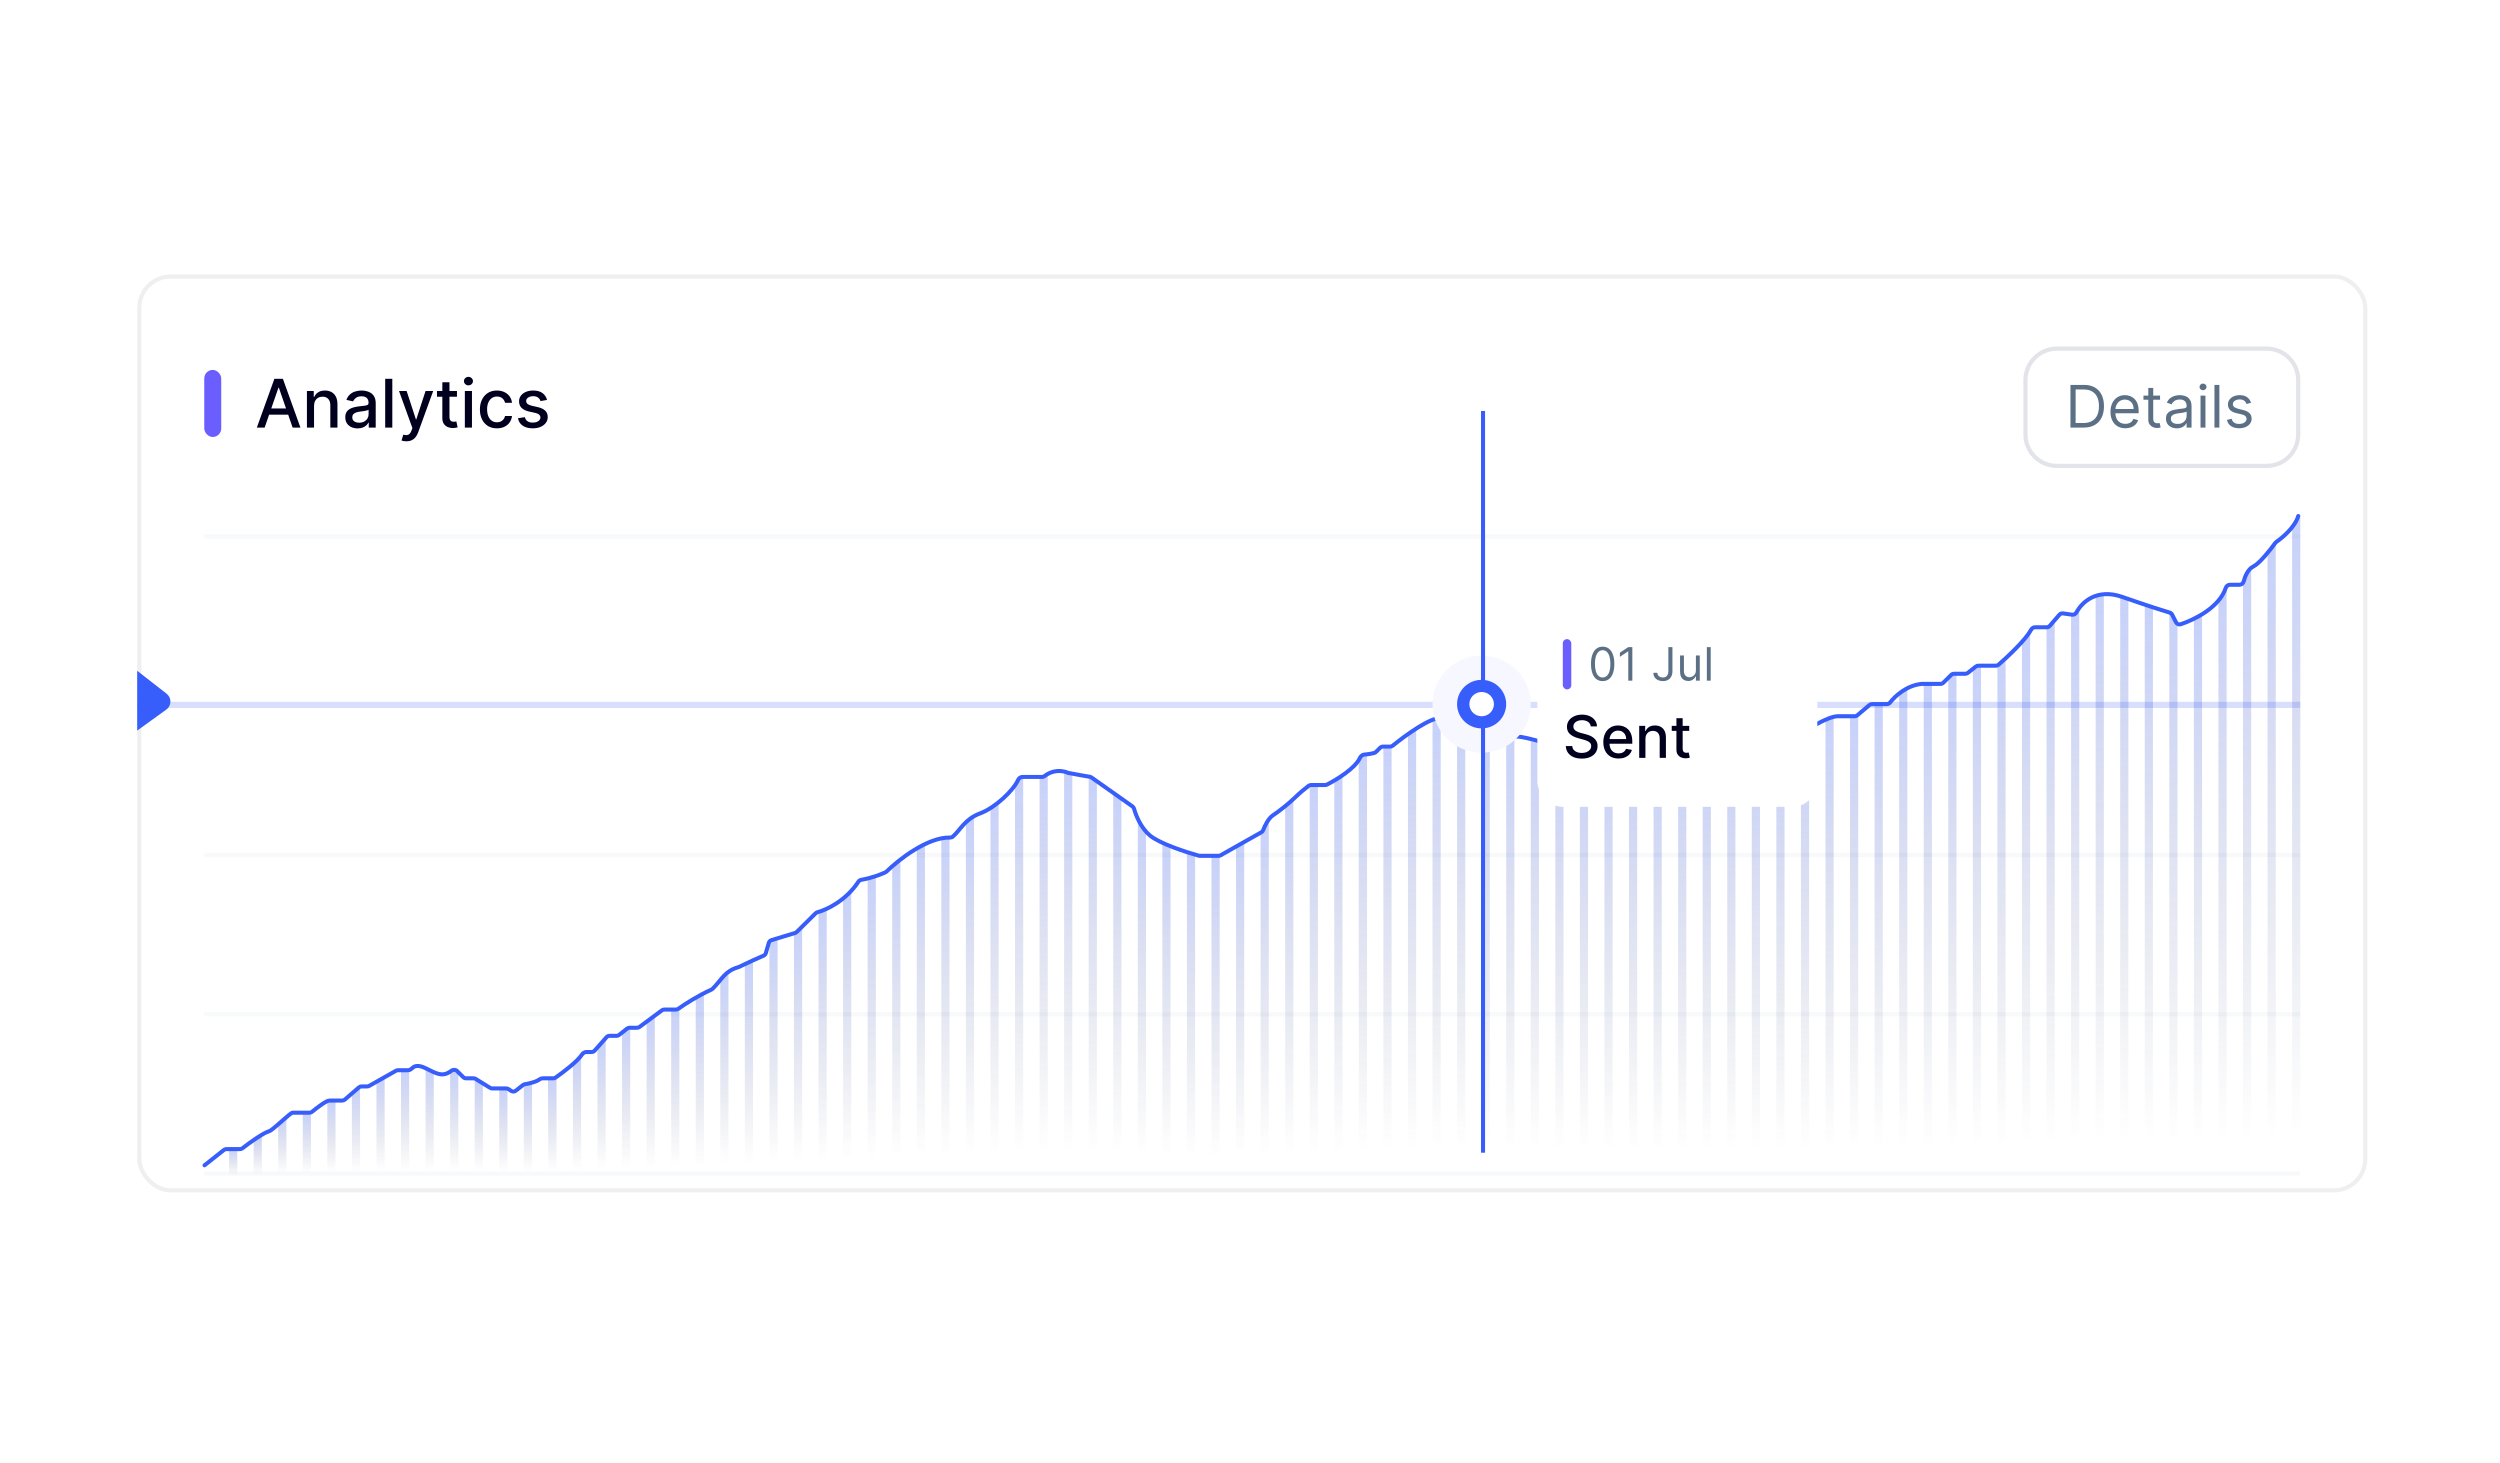 <svg width="492" height="288" viewBox="0 0 492 288" fill="none" xmlns="http://www.w3.org/2000/svg">
<rect width="492" height="288" fill="white"/>
<rect x="27.413" y="54.413" width="438.075" height="179.85" rx="6.188" fill="white"/>
<rect x="27.413" y="54.413" width="438.075" height="179.85" rx="6.188" stroke="#EFEFEF" stroke-width="0.825"/>
<line x1="40.199" y1="105.562" x2="452.699" y2="105.562" stroke="#F7F9FB" stroke-width="0.825"/>
<line x1="40.199" y1="168.263" x2="452.699" y2="168.263" stroke="#F7F9FB" stroke-width="0.825"/>
<line x1="40.2" y1="199.613" x2="452.699" y2="199.613" stroke="#F7F9FB" stroke-width="0.825"/>
<line x1="40.2" y1="230.963" x2="452.699" y2="230.962" stroke="#F7F9FB" stroke-width="0.825"/>
<g clip-path="url(#clip0_76_20808)">
<rect opacity="0.2" x="27" y="138.113" width="519.864" height="1.212" fill="#375DFB"/>
<path d="M27 143.782V132.012L32.782 136.514C33.814 137.318 33.785 138.888 32.724 139.653L27 143.782Z" fill="#375DFB"/>
</g>
<rect x="45.084" y="226.146" width="1.611" height="5.573" fill="url(#paint0_linear_76_20808)"/>
<path d="M49.918 224.314L51.529 223.426V231.72H49.918V224.314Z" fill="url(#paint1_linear_76_20808)"/>
<path d="M54.75 221.37L56.361 219.777V231.719H54.75V221.37Z" fill="url(#paint2_linear_76_20808)"/>
<rect x="59.584" y="218.98" width="1.611" height="12.738" fill="url(#paint3_linear_76_20808)"/>
<rect x="64.418" y="216.592" width="1.611" height="15.127" fill="url(#paint4_linear_76_20808)"/>
<path d="M69.25 214.999L70.861 213.805V231.718H69.25V214.999Z" fill="url(#paint5_linear_76_20808)"/>
<path d="M74.086 213.011L75.697 211.816V231.72H74.086V213.011Z" fill="url(#paint6_linear_76_20808)"/>
<path d="M78.916 210.551H80.527V231.719H78.916V210.551Z" fill="url(#paint7_linear_76_20808)"/>
<path d="M83.752 210.223L85.363 210.924V231.718H83.752V210.223Z" fill="url(#paint8_linear_76_20808)"/>
<path d="M88.586 211.019L89.391 210.621L90.197 211.019V231.719H88.586V211.019Z" fill="url(#paint9_linear_76_20808)"/>
<path d="M93.42 212.213L95.031 213.158V231.718H93.42V212.213Z" fill="url(#paint10_linear_76_20808)"/>
<rect x="98.252" y="214.203" width="1.611" height="17.515" fill="url(#paint11_linear_76_20808)"/>
<path d="M103.084 213.408L104.695 213.01V231.719H103.084V213.408Z" fill="url(#paint12_linear_76_20808)"/>
<path d="M107.842 212.078L109.529 212.078V231.718H107.917L107.842 212.078Z" fill="url(#paint13_linear_76_20808)"/>
<path d="M112.752 209.428L114.363 207.836V231.72H112.752V209.428Z" fill="url(#paint14_linear_76_20808)"/>
<path d="M117.584 205.888L119.195 204.65V231.719H117.584V205.888Z" fill="url(#paint15_linear_76_20808)"/>
<path d="M122.418 203.058L124.029 202.262V231.719H122.418V203.058Z" fill="url(#paint16_linear_76_20808)"/>
<path d="M127.252 201.067L128.863 199.873V231.718H127.252V201.067Z" fill="url(#paint17_linear_76_20808)"/>
<path d="M132.084 198.68H133.695V231.719H132.084V198.68Z" fill="url(#paint18_linear_76_20808)"/>
<path d="M136.92 196.291L138.531 195.602V231.719H136.92V196.291Z" fill="url(#paint19_linear_76_20808)"/>
<path d="M141.75 192.708L143.361 191.23V231.719H141.75V192.708Z" fill="url(#paint20_linear_76_20808)"/>
<path d="M146.584 189.523L148.195 189.125V231.718H146.584V189.523Z" fill="url(#paint21_linear_76_20808)"/>
<path d="M151.42 185.144L153.031 184.746V231.718H151.42V185.144Z" fill="url(#paint22_linear_76_20808)"/>
<path d="M156.252 183.716L157.863 182.359V231.72H156.252V183.716Z" fill="url(#paint23_linear_76_20808)"/>
<rect x="161.086" y="179.174" width="1.611" height="52.545" fill="url(#paint24_linear_76_20808)"/>
<path d="M165.918 176.786L167.529 175.193V231.719H165.918V176.786Z" fill="url(#paint25_linear_76_20808)"/>
<path d="M170.752 172.804L172.363 172.406V231.718H170.752V172.804Z" fill="url(#paint26_linear_76_20808)"/>
<path d="M175.586 170.416L177.197 169.359V231.718H175.586V170.416Z" fill="url(#paint27_linear_76_20808)"/>
<path d="M180.418 167.233L182.029 166.039V231.72H180.418V167.233Z" fill="url(#paint28_linear_76_20808)"/>
<rect x="185.252" y="164.844" width="1.611" height="66.875" fill="url(#paint29_linear_76_20808)"/>
<path d="M190.086 161.659L191.697 160.863V231.719H190.086V161.659Z" fill="url(#paint30_linear_76_20808)"/>
<path d="M194.92 158.983L196.531 157.936V231.718H194.92V158.983Z" fill="url(#paint31_linear_76_20808)"/>
<path d="M199.754 154.097L201.365 152.902V231.72H199.754V154.097Z" fill="url(#paint32_linear_76_20808)"/>
<path d="M204.586 152.9L206.197 152.418V231.718H204.586V152.9Z" fill="url(#paint33_linear_76_20808)"/>
<rect x="209.42" y="152.105" width="1.611" height="79.613" fill="url(#paint34_linear_76_20808)"/>
<path d="M214.254 152.902L215.865 153.698V231.72H214.254V152.902Z" fill="url(#paint35_linear_76_20808)"/>
<path d="M219.086 156.086L220.697 157.28V231.719H219.086V156.086Z" fill="url(#paint36_linear_76_20808)"/>
<path d="M223.92 161.262L225.531 163.65V231.72H223.92V161.262Z" fill="url(#paint37_linear_76_20808)"/>
<path d="M228.752 165.641L230.363 166.437V231.72H228.752V165.641Z" fill="url(#paint38_linear_76_20808)"/>
<path d="M233.586 167.629L235.197 168.027V231.718H233.586V167.629Z" fill="url(#paint39_linear_76_20808)"/>
<path d="M238.42 168.426L240.031 168.426V231.718H238.42V168.426Z" fill="url(#paint40_linear_76_20808)"/>
<path d="M243.252 166.437L244.863 165.641V231.72H243.252V166.437Z" fill="url(#paint41_linear_76_20808)"/>
<path d="M248.086 163.937L249.697 161.658V231.718H248.086V163.937Z" fill="url(#paint42_linear_76_20808)"/>
<path d="M252.92 158.475L254.531 157.469V231.719H252.92V158.475Z" fill="url(#paint43_linear_76_20808)"/>
<rect x="257.754" y="154.494" width="1.611" height="77.225" fill="url(#paint44_linear_76_20808)"/>
<path d="M262.586 153.698L264.197 152.645V231.719H262.586L262.586 153.698Z" fill="url(#paint45_linear_76_20808)"/>
<path d="M267.395 149.319L269.03 148.475V231.719H267.419L267.395 149.319Z" fill="url(#paint46_linear_76_20808)"/>
<path d="M272.252 146.93H273.863V231.718H272.252V146.93Z" fill="url(#paint47_linear_76_20808)"/>
<path d="M277.086 144.542L278.697 143.348V231.719H277.086V144.542Z" fill="url(#paint48_linear_76_20808)"/>
<path d="M281.92 141.756L283.531 141.535V231.719H281.92V141.756Z" fill="url(#paint49_linear_76_20808)"/>
<rect x="286.752" y="140.961" width="1.611" height="90.759" fill="url(#paint50_linear_76_20808)"/>
<path d="M291.588 138.289L293.199 140.092V231.718H291.588V138.289Z" fill="url(#paint51_linear_76_20808)"/>
<path d="M296.42 143.746L298.031 144.805V231.719H296.42V143.746Z" fill="url(#paint52_linear_76_20808)"/>
<path d="M301.254 145.338L302.865 145.736V231.718H301.254V145.338Z" fill="url(#paint53_linear_76_20808)"/>
<path d="M306.088 146.531L307.699 147.195V231.718H306.088V146.531Z" fill="url(#paint54_linear_76_20808)"/>
<rect x="310.92" y="148.125" width="1.611" height="83.594" fill="url(#paint55_linear_76_20808)"/>
<rect x="315.754" y="148.125" width="1.611" height="83.594" fill="url(#paint56_linear_76_20808)"/>
<rect x="320.586" y="148.125" width="1.611" height="83.594" fill="url(#paint57_linear_76_20808)"/>
<rect x="325.42" y="148.125" width="1.611" height="83.594" fill="url(#paint58_linear_76_20808)"/>
<rect x="330.254" y="148.125" width="1.611" height="83.594" fill="url(#paint59_linear_76_20808)"/>
<rect x="335.086" y="147.328" width="1.611" height="84.39" fill="url(#paint60_linear_76_20808)"/>
<path d="M339.92 146.769L341.531 146.531V231.718H339.92V146.769Z" fill="url(#paint61_linear_76_20808)"/>
<path d="M344.754 146.134L346.365 145.736V231.719H344.754L344.754 146.134Z" fill="url(#paint62_linear_76_20808)"/>
<path d="M349.586 145.338H351.197V231.718H349.586V145.338Z" fill="url(#paint63_linear_76_20808)"/>
<path d="M354.422 144.144L356.033 143.348V231.719H354.422V144.144Z" fill="url(#paint64_linear_76_20808)"/>
<path d="M359.254 141.757L360.865 140.961V231.72H359.254V141.757Z" fill="url(#paint65_linear_76_20808)"/>
<rect x="364.086" y="140.961" width="1.611" height="90.759" fill="url(#paint66_linear_76_20808)"/>
<rect x="368.92" y="138.57" width="1.611" height="93.148" fill="url(#paint67_linear_76_20808)"/>
<path d="M373.754 136.183L375.365 135.387V231.719H373.754V136.183Z" fill="url(#paint68_linear_76_20808)"/>
<rect x="378.588" y="134.59" width="1.611" height="97.128" fill="url(#paint69_linear_76_20808)"/>
<path d="M383.42 133.335L385.031 132.6V231.718H383.42V133.335Z" fill="url(#paint70_linear_76_20808)"/>
<path d="M388.256 131.407L389.867 130.957V231.72H388.256V131.407Z" fill="url(#paint71_linear_76_20808)"/>
<path d="M393.088 130.928L394.699 129.812V231.718H393.088V130.928Z" fill="url(#paint72_linear_76_20808)"/>
<path d="M397.922 126.275L399.533 124.24V231.718H397.922V126.275Z" fill="url(#paint73_linear_76_20808)"/>
<path d="M402.756 123.444L404.367 122.25V231.718H402.756V123.444Z" fill="url(#paint74_linear_76_20808)"/>
<path d="M407.588 121.056L409.199 119.861V231.718H407.588V121.056Z" fill="url(#paint75_linear_76_20808)"/>
<rect x="412.422" y="117.074" width="1.611" height="114.643" fill="url(#paint76_linear_76_20808)"/>
<path d="M417.254 117.32L418.865 117.872V231.719H417.254V117.32Z" fill="url(#paint77_linear_76_20808)"/>
<path d="M422.088 119.066L423.699 119.345V231.719H422.088V119.066Z" fill="url(#paint78_linear_76_20808)"/>
<path d="M426.922 120.26L428.533 122.648V231.718H426.922V120.26Z" fill="url(#paint79_linear_76_20808)"/>
<path d="M431.756 121.851L433.367 121.055V231.717H431.756V121.851Z" fill="url(#paint80_linear_76_20808)"/>
<path d="M436.588 117.873L438.199 115.484V231.72H436.588L436.588 117.873Z" fill="url(#paint81_linear_76_20808)"/>
<path d="M441.422 113.892L443.033 111.504V231.72H441.422V113.892Z" fill="url(#paint82_linear_76_20808)"/>
<path d="M446.254 108.81L447.865 106.727V231.72H446.254V108.81Z" fill="url(#paint83_linear_76_20808)"/>
<path d="M451.09 103.541L452.701 101.551V231.719H451.09V103.541Z" fill="url(#paint84_linear_76_20808)"/>
<path d="M40.25 229.33L44.061 226.317C44.201 226.206 44.375 226.146 44.554 226.146H47.223C47.403 226.146 47.575 226.086 47.717 225.976C49.094 224.904 51.727 223.002 53.008 222.6C53.094 222.573 53.178 222.538 53.252 222.486C54.514 221.602 57.179 218.98 57.57 218.98C57.865 218.98 59.762 218.98 60.903 218.98C61.092 218.98 61.273 218.914 61.418 218.794C62.426 217.96 64.222 216.592 64.82 216.592C65.381 216.592 66.596 216.592 67.343 216.592C67.534 216.592 67.719 216.523 67.863 216.398L70.637 214C70.782 213.874 70.967 213.806 71.158 213.806H72.263C72.4 213.806 72.535 213.77 72.655 213.703L77.929 210.724C78.049 210.657 78.184 210.621 78.321 210.621H80.311C80.676 210.621 80.982 210.345 81.254 210.102C81.649 209.75 82.42 209.565 83.75 210.223C85.922 211.296 87.118 212.048 88.8 210.745C89.144 210.478 89.639 210.47 89.949 210.776C90.466 211.287 90.895 211.711 91.171 211.984C91.32 212.131 91.521 212.213 91.73 212.213H93.191C93.339 212.213 93.484 212.254 93.609 212.332L96.447 214.085C96.573 214.163 96.718 214.204 96.865 214.204H99.623C99.779 214.204 99.931 214.249 100.061 214.335L100.59 214.683C100.876 214.872 101.252 214.856 101.521 214.643L102.915 213.541C103.026 213.454 103.157 213.398 103.297 213.375C104.088 213.247 105.334 212.963 105.962 212.554C106.214 212.39 106.495 212.213 106.795 212.213C107.431 212.213 108.308 212.213 108.88 212.213C109.04 212.213 109.196 212.166 109.328 212.074C110.892 210.987 113.598 208.921 114.492 207.592C114.695 207.289 115.02 207.038 115.384 207.038C115.747 207.038 116.125 207.038 116.42 207.038C116.648 207.038 116.865 206.941 117.016 206.77L119.36 204.122C119.511 203.952 119.729 203.854 119.956 203.854H121.335C121.514 203.854 121.688 203.793 121.829 203.682L123.409 202.433C123.549 202.322 123.723 202.262 123.903 202.262H125.377C125.548 202.262 125.714 202.207 125.851 202.105L130.262 198.836C130.399 198.734 130.565 198.679 130.736 198.679H133.03C133.2 198.679 133.366 198.624 133.505 198.524C134.691 197.671 137.325 195.954 140.005 194.758C140.094 194.718 140.176 194.663 140.245 194.594C142.152 192.669 142.598 191.129 145.304 190.34C145.351 190.327 145.398 190.309 145.442 190.287C147.155 189.443 149.186 188.544 150.264 188.08C150.485 187.985 150.651 187.798 150.717 187.567L151.298 185.56C151.373 185.301 151.573 185.098 151.831 185.019L156.466 183.61C156.589 183.572 156.702 183.505 156.794 183.414L160.52 179.731C160.626 179.627 160.757 179.556 160.901 179.518C162.703 179.038 166.458 177.276 168.939 173.516C169.069 173.32 169.275 173.185 169.508 173.146C171.529 172.807 173.428 172.061 174.261 171.666C174.338 171.63 174.405 171.582 174.466 171.522C176.884 169.161 182.555 164.727 186.972 164.83C187.162 164.834 187.351 164.783 187.496 164.66C188.961 163.419 189.839 161.203 192.904 160.067C195.821 158.986 199.398 155.621 200.349 153.517C200.505 153.172 200.829 152.901 201.207 152.901C202.294 152.901 204.007 152.901 205.064 152.901C205.274 152.901 205.471 152.816 205.636 152.686C206.447 152.044 208.156 151.268 210.147 152.074C210.198 152.094 210.251 152.111 210.304 152.121C211.791 152.413 213.594 152.725 214.475 152.872C214.593 152.891 214.706 152.937 214.804 153.007L222.863 158.696C223.024 158.809 223.135 158.978 223.187 159.169C223.541 160.48 224.548 162.973 226.335 164.445C228.242 166.016 233.44 167.715 235.901 168.398C235.969 168.417 236.038 168.426 236.109 168.426H239.82C239.958 168.426 240.092 168.391 240.212 168.323L248.223 163.799C248.394 163.703 248.521 163.546 248.592 163.363C248.926 162.491 249.639 161.033 250.502 160.465C251.71 159.669 253.724 158.076 254.933 156.882C255.79 156.034 256.923 155.124 257.543 154.651C257.678 154.548 257.844 154.494 258.015 154.494H260.788C260.911 154.494 261.03 154.466 261.14 154.411C263.121 153.409 266.701 151.197 267.62 149.179C267.785 148.819 268.116 148.526 268.511 148.498C269.352 148.44 270.065 148.289 270.462 148.178C270.581 148.145 270.687 148.08 270.774 147.993L271.617 147.16C271.766 147.013 271.967 146.93 272.177 146.93H273.578C273.762 146.93 273.941 146.866 274.084 146.75C276.563 144.736 281.543 141.128 283.467 141.349C283.511 141.354 283.553 141.357 283.596 141.357C285.872 141.353 287.256 141.142 287.805 141.004C287.909 140.977 288.002 140.923 288.083 140.852L290.878 138.396C291.248 138.071 291.821 138.156 292.092 138.567C293.744 141.083 296.696 144.94 298.433 144.94C300.341 144.94 306.852 147.008 309.99 148.082C310.074 148.111 310.159 148.125 310.247 148.125H331.404C331.442 148.125 331.48 148.122 331.518 148.117L353.425 144.967C353.549 144.949 353.667 144.903 353.77 144.831C355.719 143.473 359.788 140.959 361.67 140.959C363.265 140.959 364.422 140.959 365.004 140.959C365.192 140.959 365.374 140.893 365.518 140.771L367.892 138.76C368.035 138.638 368.218 138.571 368.406 138.571H371.316C371.581 138.571 371.826 138.438 371.988 138.23C372.975 136.96 375.244 134.881 378.184 134.59C380.017 134.59 381.266 134.59 381.885 134.59C382.094 134.59 382.295 134.508 382.444 134.36L383.993 132.83C384.142 132.683 384.343 132.6 384.553 132.6H386.768C386.948 132.6 387.122 132.54 387.262 132.428L388.842 131.179C388.982 131.068 389.156 131.008 389.336 131.008H392.792C392.982 131.008 393.166 130.941 393.309 130.816C395.212 129.164 398.646 125.918 399.701 123.964C399.864 123.663 400.164 123.444 400.506 123.444C401.267 123.444 402.183 123.444 402.793 123.444C403.024 123.444 403.243 123.344 403.394 123.17L405.289 120.985C405.466 120.781 405.734 120.681 406.002 120.719L407.777 120.969C408.138 121.02 408.485 120.816 408.659 120.495C409.747 118.486 412.665 115.732 417.656 117.473C422.608 119.2 425.738 120.19 426.988 120.561C427.202 120.624 427.38 120.771 427.481 120.97L428.236 122.461C428.408 122.801 428.795 122.974 429.157 122.854C431.988 121.918 436.781 119.498 438.029 115.704C438.147 115.349 438.466 115.085 438.84 115.085C439.535 115.085 440.215 115.085 440.732 115.085C441.127 115.085 441.46 114.794 441.559 114.411C441.821 113.399 442.405 112.011 443.434 111.502C444.685 110.884 446.796 108.217 447.778 106.847C447.836 106.767 447.907 106.698 447.989 106.642C449.242 105.787 451.673 103.706 452.296 101.551" stroke="#375DFB" stroke-width="0.796" stroke-linecap="round"/>
<ellipse cx="291.585" cy="138.571" rx="9.667" ry="9.554" fill="#F7F7FF"/>
<path d="M291.861 80.883L291.861 226.853" stroke="#375DFB" stroke-width="0.796"/>
<ellipse cx="291.585" cy="138.572" rx="4.833" ry="4.777" fill="#375DFB"/>
<ellipse cx="291.587" cy="138.572" rx="2.417" ry="2.388" fill="white"/>
<path d="M52.082 84.149H50.545L54 74.549H55.673L59.128 84.149H57.59L54.876 76.293H54.801L52.082 84.149ZM52.34 80.39H57.328V81.609H52.34V80.39ZM61.803 79.874V84.149H60.402V76.949H61.747V78.121H61.836C62.002 77.74 62.261 77.434 62.614 77.203C62.97 76.971 63.419 76.856 63.959 76.856C64.45 76.856 64.88 76.959 65.248 77.165C65.617 77.368 65.903 77.671 66.106 78.074C66.309 78.478 66.411 78.976 66.411 79.57V84.149H65.009V79.739C65.009 79.217 64.873 78.809 64.602 78.515C64.33 78.218 63.956 78.07 63.481 78.07C63.156 78.07 62.867 78.14 62.614 78.281C62.364 78.421 62.166 78.627 62.019 78.899C61.875 79.168 61.803 79.493 61.803 79.874ZM70.386 84.309C69.93 84.309 69.517 84.224 69.148 84.056C68.78 83.884 68.487 83.635 68.272 83.31C68.059 82.985 67.953 82.587 67.953 82.115C67.953 81.709 68.031 81.374 68.188 81.112C68.344 80.849 68.555 80.642 68.82 80.489C69.086 80.335 69.383 80.22 69.711 80.142C70.039 80.064 70.373 80.004 70.714 79.963C71.145 79.913 71.495 79.873 71.764 79.842C72.033 79.807 72.228 79.752 72.35 79.677C72.472 79.603 72.533 79.481 72.533 79.312V79.279C72.533 78.87 72.417 78.552 72.186 78.328C71.958 78.103 71.617 77.99 71.164 77.99C70.692 77.99 70.32 78.095 70.048 78.304C69.78 78.51 69.594 78.74 69.491 78.993L68.173 78.693C68.33 78.256 68.558 77.903 68.858 77.634C69.161 77.362 69.509 77.165 69.903 77.043C70.297 76.918 70.711 76.856 71.145 76.856C71.433 76.856 71.737 76.89 72.059 76.959C72.384 77.024 72.688 77.146 72.969 77.324C73.253 77.502 73.486 77.757 73.667 78.088C73.848 78.417 73.939 78.843 73.939 79.368V84.149H72.57V83.165H72.514C72.423 83.346 72.287 83.524 72.106 83.699C71.925 83.874 71.692 84.02 71.408 84.135C71.123 84.251 70.783 84.309 70.386 84.309ZM70.691 83.184C71.078 83.184 71.409 83.107 71.684 82.954C71.963 82.801 72.173 82.601 72.317 82.354C72.464 82.104 72.537 81.837 72.537 81.552V80.624C72.487 80.674 72.391 80.721 72.247 80.765C72.106 80.806 71.945 80.842 71.764 80.873C71.583 80.901 71.406 80.927 71.234 80.953C71.062 80.974 70.919 80.993 70.803 81.009C70.531 81.043 70.283 81.101 70.058 81.182C69.836 81.263 69.658 81.381 69.523 81.534C69.392 81.684 69.327 81.884 69.327 82.134C69.327 82.481 69.455 82.743 69.711 82.921C69.967 83.096 70.294 83.184 70.691 83.184ZM77.207 74.549V84.149H75.806V74.549H77.207ZM79.979 86.849C79.769 86.849 79.579 86.832 79.407 86.798C79.235 86.767 79.107 86.732 79.023 86.695L79.36 85.546C79.616 85.615 79.844 85.645 80.044 85.635C80.245 85.626 80.421 85.551 80.574 85.41C80.731 85.27 80.868 85.04 80.987 84.721L81.16 84.243L78.526 76.949H80.026L81.849 82.537H81.924L83.748 76.949H85.252L82.285 85.11C82.148 85.485 81.973 85.802 81.76 86.062C81.548 86.324 81.294 86.521 81.001 86.653C80.707 86.784 80.366 86.849 79.979 86.849ZM89.93 76.949V78.074H85.998V76.949H89.93ZM87.052 75.224H88.454V82.035C88.454 82.307 88.495 82.512 88.576 82.649C88.657 82.784 88.762 82.876 88.89 82.926C89.021 82.973 89.163 82.996 89.316 82.996C89.429 82.996 89.527 82.989 89.612 82.973C89.696 82.957 89.762 82.945 89.809 82.935L90.062 84.093C89.981 84.124 89.865 84.156 89.715 84.187C89.565 84.221 89.377 84.24 89.152 84.243C88.784 84.249 88.44 84.184 88.121 84.046C87.802 83.909 87.544 83.696 87.348 83.409C87.151 83.121 87.052 82.76 87.052 82.326V75.224ZM91.481 84.149V76.949H92.882V84.149H91.481ZM92.189 75.838C91.945 75.838 91.736 75.757 91.561 75.595C91.389 75.429 91.303 75.232 91.303 75.004C91.303 74.773 91.389 74.576 91.561 74.413C91.736 74.248 91.945 74.165 92.189 74.165C92.432 74.165 92.64 74.248 92.812 74.413C92.987 74.576 93.075 74.773 93.075 75.004C93.075 75.232 92.987 75.429 92.812 75.595C92.64 75.757 92.432 75.838 92.189 75.838ZM97.801 84.295C97.104 84.295 96.504 84.137 96.001 83.821C95.501 83.502 95.116 83.064 94.848 82.504C94.579 81.945 94.445 81.304 94.445 80.582C94.445 79.851 94.582 79.206 94.857 78.646C95.132 78.084 95.519 77.645 96.019 77.329C96.519 77.013 97.109 76.856 97.787 76.856C98.334 76.856 98.821 76.957 99.249 77.16C99.677 77.36 100.023 77.642 100.285 78.004C100.551 78.367 100.709 78.79 100.759 79.274H99.394C99.32 78.937 99.148 78.646 98.879 78.403C98.613 78.159 98.257 78.037 97.81 78.037C97.419 78.037 97.077 78.14 96.784 78.346C96.493 78.549 96.266 78.84 96.104 79.218C95.941 79.593 95.86 80.037 95.86 80.549C95.86 81.074 95.94 81.528 96.099 81.909C96.259 82.29 96.484 82.585 96.774 82.795C97.068 83.004 97.413 83.109 97.81 83.109C98.076 83.109 98.316 83.06 98.532 82.963C98.751 82.864 98.934 82.721 99.081 82.537C99.231 82.353 99.335 82.131 99.394 81.871H100.759C100.709 82.337 100.557 82.752 100.304 83.118C100.051 83.484 99.712 83.771 99.287 83.981C98.865 84.19 98.37 84.295 97.801 84.295ZM107.653 78.707L106.382 78.932C106.329 78.77 106.245 78.615 106.129 78.468C106.017 78.321 105.864 78.201 105.67 78.107C105.476 78.013 105.234 77.967 104.943 77.967C104.546 77.967 104.215 78.056 103.95 78.234C103.684 78.409 103.551 78.635 103.551 78.913C103.551 79.154 103.64 79.348 103.818 79.495C103.996 79.642 104.284 79.762 104.681 79.856L105.825 80.118C106.487 80.271 106.981 80.507 107.306 80.826C107.631 81.145 107.793 81.559 107.793 82.068C107.793 82.499 107.668 82.884 107.418 83.221C107.171 83.556 106.826 83.818 106.382 84.009C105.942 84.199 105.431 84.295 104.85 84.295C104.043 84.295 103.386 84.123 102.876 83.779C102.367 83.432 102.054 82.94 101.939 82.302L103.293 82.096C103.378 82.449 103.551 82.717 103.814 82.898C104.076 83.076 104.418 83.165 104.84 83.165C105.3 83.165 105.667 83.07 105.942 82.879C106.217 82.685 106.354 82.449 106.354 82.171C106.354 81.946 106.27 81.757 106.101 81.604C105.936 81.451 105.681 81.335 105.337 81.257L104.118 80.99C103.446 80.837 102.95 80.593 102.628 80.259C102.309 79.924 102.15 79.501 102.15 78.989C102.15 78.564 102.268 78.192 102.506 77.873C102.743 77.554 103.071 77.306 103.49 77.127C103.909 76.946 104.389 76.856 104.929 76.856C105.707 76.856 106.32 77.024 106.767 77.362C107.214 77.696 107.509 78.145 107.653 78.707Z" fill="#00001E"/>
<rect x="40.199" y="72.799" width="3.339" height="13.2" rx="1.67" fill="#6A5EFF"/>
<g filter="url(#filter0_d_76_20808)">
<path d="M398.199 73.799C398.199 70.154 401.154 67.199 404.799 67.199H446.099C449.744 67.199 452.699 70.154 452.699 73.799V84.499C452.699 88.144 449.744 91.099 446.099 91.099H404.799C401.154 91.099 398.199 88.144 398.199 84.499V73.799Z" fill="white"/>
<path d="M404.799 67.611H446.1C449.517 67.612 452.287 70.382 452.287 73.799V84.499C452.287 87.916 449.517 90.686 446.1 90.686H404.799C401.382 90.686 398.611 87.916 398.611 84.499V73.799C398.612 70.382 401.382 67.612 404.799 67.611Z" stroke="#E2E4E9" stroke-width="0.825"/>
<path d="M410.058 83.149H407.466V74.749H410.173C410.988 74.749 411.685 74.918 412.265 75.254C412.845 75.588 413.289 76.067 413.598 76.694C413.907 77.317 414.061 78.064 414.061 78.933C414.061 79.808 413.906 80.561 413.594 81.193C413.282 81.822 412.828 82.306 412.232 82.645C411.636 82.981 410.911 83.149 410.058 83.149ZM408.483 82.247H409.993C410.687 82.247 411.263 82.113 411.719 81.845C412.176 81.577 412.517 81.196 412.741 80.701C412.965 80.206 413.077 79.617 413.077 78.933C413.077 78.255 412.966 77.671 412.745 77.182C412.523 76.689 412.193 76.312 411.752 76.05C411.312 75.784 410.764 75.652 410.108 75.652H408.483V82.247ZM418.278 83.281C417.671 83.281 417.147 83.147 416.707 82.879C416.269 82.608 415.932 82.231 415.694 81.747C415.459 81.26 415.341 80.694 415.341 80.049C415.341 79.403 415.459 78.835 415.694 78.342C415.932 77.847 416.263 77.462 416.686 77.186C417.113 76.907 417.611 76.767 418.179 76.767C418.508 76.767 418.832 76.822 419.152 76.931C419.471 77.041 419.763 77.219 420.025 77.465C420.288 77.708 420.497 78.031 420.653 78.433C420.809 78.835 420.886 79.329 420.886 79.917V80.328H416.03V79.491H419.902C419.902 79.135 419.831 78.818 419.689 78.539C419.549 78.26 419.35 78.04 419.09 77.879C418.833 77.718 418.529 77.637 418.179 77.637C417.794 77.637 417.46 77.733 417.179 77.924C416.9 78.113 416.685 78.359 416.535 78.662C416.384 78.966 416.309 79.291 416.309 79.638V80.196C416.309 80.672 416.391 81.075 416.555 81.406C416.722 81.734 416.953 81.985 417.248 82.157C417.544 82.326 417.887 82.411 418.278 82.411C418.532 82.411 418.762 82.376 418.967 82.305C419.175 82.231 419.354 82.121 419.504 81.976C419.655 81.829 419.771 81.645 419.853 81.427L420.788 81.689C420.69 82.006 420.524 82.285 420.292 82.526C420.059 82.764 419.772 82.95 419.43 83.084C419.089 83.215 418.704 83.281 418.278 83.281ZM425.099 76.849V77.67H421.834V76.849H425.099ZM422.785 75.34H423.753V81.345C423.753 81.618 423.793 81.823 423.872 81.96C423.954 82.094 424.058 82.184 424.184 82.231C424.313 82.274 424.448 82.296 424.59 82.296C424.697 82.296 424.784 82.291 424.853 82.28C424.921 82.266 424.976 82.255 425.017 82.247L425.214 83.117C425.148 83.141 425.056 83.166 424.939 83.19C424.821 83.218 424.672 83.231 424.492 83.231C424.218 83.231 423.95 83.173 423.688 83.055C423.428 82.938 423.212 82.758 423.04 82.518C422.87 82.277 422.785 81.974 422.785 81.607V75.34ZM428.409 83.297C428.01 83.297 427.647 83.222 427.322 83.072C426.996 82.918 426.738 82.698 426.547 82.411C426.355 82.121 426.26 81.771 426.26 81.361C426.26 81 426.331 80.708 426.473 80.483C426.615 80.256 426.805 80.079 427.043 79.95C427.281 79.822 427.543 79.726 427.83 79.663C428.12 79.597 428.411 79.546 428.704 79.507C429.087 79.458 429.397 79.421 429.635 79.397C429.876 79.369 430.051 79.324 430.16 79.261C430.272 79.198 430.328 79.089 430.328 78.933V78.9C430.328 78.496 430.218 78.181 429.996 77.957C429.777 77.733 429.445 77.621 428.999 77.621C428.537 77.621 428.175 77.722 427.912 77.924C427.65 78.126 427.465 78.342 427.359 78.572L426.44 78.244C426.604 77.861 426.823 77.563 427.096 77.35C427.372 77.134 427.673 76.983 427.999 76.899C428.327 76.811 428.649 76.767 428.967 76.767C429.169 76.767 429.401 76.792 429.664 76.841C429.929 76.888 430.185 76.985 430.431 77.132C430.68 77.28 430.886 77.503 431.05 77.801C431.214 78.099 431.296 78.498 431.296 78.999V83.149H430.328V82.296H430.279C430.213 82.433 430.104 82.579 429.951 82.735C429.798 82.891 429.594 83.024 429.34 83.133C429.085 83.242 428.775 83.297 428.409 83.297ZM428.556 82.427C428.939 82.427 429.262 82.352 429.524 82.202C429.79 82.052 429.989 81.857 430.123 81.62C430.26 81.382 430.328 81.131 430.328 80.869V79.983C430.287 80.032 430.197 80.077 430.058 80.118C429.921 80.157 429.762 80.191 429.582 80.221C429.404 80.248 429.23 80.273 429.061 80.295C428.894 80.314 428.759 80.33 428.655 80.344C428.403 80.377 428.168 80.43 427.949 80.504C427.733 80.575 427.558 80.683 427.424 80.828C427.293 80.97 427.227 81.164 427.227 81.41C427.227 81.747 427.352 82.001 427.601 82.173C427.852 82.343 428.171 82.427 428.556 82.427ZM433.063 83.149V76.849H434.031V83.149H433.063ZM433.555 75.799C433.367 75.799 433.204 75.735 433.067 75.607C432.933 75.478 432.866 75.324 432.866 75.143C432.866 74.963 432.933 74.808 433.067 74.68C433.204 74.551 433.367 74.487 433.555 74.487C433.744 74.487 433.905 74.551 434.039 74.68C434.176 74.808 434.244 74.963 434.244 75.143C434.244 75.324 434.176 75.478 434.039 75.607C433.905 75.735 433.744 75.799 433.555 75.799ZM436.772 74.749V83.149H435.804V74.749H436.772ZM443.007 78.26L442.138 78.506C442.083 78.362 442.002 78.221 441.896 78.084C441.792 77.945 441.65 77.83 441.469 77.74C441.289 77.649 441.058 77.604 440.776 77.604C440.39 77.604 440.069 77.693 439.812 77.871C439.558 78.046 439.431 78.269 439.431 78.539C439.431 78.78 439.518 78.97 439.693 79.109C439.868 79.249 440.142 79.365 440.513 79.458L441.449 79.688C442.012 79.824 442.432 80.034 442.708 80.315C442.984 80.594 443.122 80.954 443.122 81.394C443.122 81.755 443.018 82.078 442.81 82.362C442.605 82.646 442.318 82.871 441.949 83.035C441.58 83.199 441.151 83.281 440.661 83.281C440.019 83.281 439.487 83.141 439.066 82.862C438.645 82.583 438.378 82.176 438.266 81.64L439.185 81.41C439.272 81.749 439.438 82.004 439.681 82.173C439.927 82.343 440.248 82.427 440.645 82.427C441.096 82.427 441.454 82.332 441.719 82.14C441.987 81.946 442.121 81.714 442.121 81.443C442.121 81.224 442.045 81.041 441.892 80.894C441.738 80.743 441.503 80.631 441.186 80.557L440.136 80.311C439.559 80.174 439.135 79.963 438.865 79.675C438.597 79.385 438.463 79.023 438.463 78.588C438.463 78.233 438.563 77.919 438.762 77.645C438.964 77.372 439.239 77.157 439.587 77.001C439.937 76.845 440.333 76.767 440.776 76.767C441.399 76.767 441.889 76.904 442.244 77.177C442.603 77.451 442.857 77.812 443.007 78.26Z" fill="#5B6F85"/>
</g>
<g filter="url(#filter1_d_76_20808)">
<rect x="302.551" y="122.477" width="55.095" height="33" rx="4.95" fill="white"/>
</g>
<rect x="307.559" y="125.777" width="1.67" height="9.9" rx="0.835" fill="#6A5EFF"/>
<path d="M315.404 134.041C314.919 134.041 314.505 133.909 314.164 133.645C313.822 133.379 313.561 132.993 313.38 132.488C313.2 131.981 313.11 131.369 313.11 130.651C313.11 129.938 313.2 129.329 313.38 128.824C313.563 128.317 313.825 127.93 314.167 127.664C314.511 127.395 314.923 127.261 315.404 127.261C315.886 127.261 316.297 127.395 316.639 127.664C316.982 127.93 317.244 128.317 317.425 128.824C317.608 129.329 317.699 129.938 317.699 130.651C317.699 131.369 317.609 131.981 317.428 132.488C317.248 132.993 316.987 133.379 316.645 133.645C316.303 133.909 315.89 134.041 315.404 134.041ZM315.404 133.332C315.886 133.332 316.259 133.1 316.526 132.636C316.792 132.172 316.925 131.511 316.925 130.651C316.925 130.08 316.864 129.593 316.742 129.191C316.621 128.79 316.447 128.483 316.22 128.273C315.994 128.062 315.722 127.957 315.404 127.957C314.927 127.957 314.555 128.192 314.286 128.663C314.017 129.131 313.883 129.794 313.883 130.651C313.883 131.223 313.943 131.708 314.064 132.108C314.184 132.507 314.357 132.811 314.583 133.02C314.81 133.228 315.084 133.332 315.404 133.332ZM321.244 127.351V133.951H320.445V128.189H320.406L318.795 129.259V128.447L320.445 127.351H321.244ZM328.337 127.351H329.136V132.069C329.136 132.49 329.059 132.848 328.904 133.142C328.749 133.437 328.531 133.66 328.25 133.813C327.968 133.965 327.636 134.041 327.254 134.041C326.893 134.041 326.572 133.976 326.29 133.845C326.009 133.712 325.788 133.523 325.627 133.278C325.465 133.033 325.385 132.742 325.385 132.404H326.171C326.171 132.591 326.217 132.754 326.31 132.894C326.404 133.032 326.533 133.139 326.696 133.216C326.86 133.294 327.046 133.332 327.254 133.332C327.484 133.332 327.679 133.284 327.841 133.187C328.002 133.091 328.124 132.949 328.208 132.762C328.294 132.573 328.337 132.342 328.337 132.069V127.351ZM333.754 131.927V129.001H334.515V133.951H333.754V133.113H333.703C333.587 133.365 333.406 133.578 333.161 133.755C332.916 133.929 332.607 134.016 332.233 134.016C331.924 134.016 331.649 133.948 331.408 133.813C331.167 133.675 330.978 133.469 330.841 133.194C330.703 132.917 330.635 132.568 330.635 132.146V129.001H331.395V132.095C331.395 132.456 331.496 132.744 331.698 132.959C331.902 133.173 332.162 133.281 332.478 133.281C332.667 133.281 332.859 133.233 333.055 133.136C333.252 133.039 333.418 132.891 333.551 132.691C333.686 132.491 333.754 132.237 333.754 131.927ZM336.668 127.351V133.951H335.908V127.351H336.668Z" fill="#5B6F85"/>
<path d="M313.063 142.959C313.019 142.571 312.839 142.27 312.521 142.057C312.204 141.841 311.805 141.733 311.324 141.733C310.979 141.733 310.681 141.787 310.43 141.897C310.178 142.003 309.983 142.151 309.843 142.34C309.706 142.526 309.638 142.738 309.638 142.975C309.638 143.175 309.685 143.347 309.778 143.492C309.873 143.637 309.998 143.759 310.151 143.857C310.307 143.953 310.473 144.034 310.651 144.099C310.829 144.162 311 144.214 311.164 144.255L311.984 144.468C312.252 144.534 312.527 144.623 312.809 144.735C313.09 144.847 313.351 144.995 313.592 145.178C313.833 145.361 314.027 145.588 314.174 145.859C314.325 146.129 314.4 146.454 314.4 146.831C314.4 147.307 314.277 147.729 314.031 148.098C313.787 148.467 313.433 148.759 312.969 148.972C312.506 149.185 311.947 149.292 311.291 149.292C310.662 149.292 310.118 149.192 309.659 148.992C309.199 148.793 308.84 148.51 308.58 148.143C308.32 147.774 308.177 147.337 308.149 146.831H309.421C309.445 147.134 309.544 147.387 309.716 147.59C309.891 147.789 310.114 147.938 310.385 148.037C310.658 148.132 310.957 148.18 311.283 148.18C311.641 148.18 311.96 148.124 312.238 148.012C312.52 147.897 312.742 147.739 312.903 147.536C313.064 147.331 313.145 147.092 313.145 146.819C313.145 146.57 313.074 146.366 312.932 146.207C312.792 146.049 312.602 145.918 312.362 145.814C312.124 145.71 311.854 145.618 311.554 145.539L310.561 145.268C309.888 145.085 309.355 144.816 308.961 144.46C308.57 144.105 308.375 143.634 308.375 143.049C308.375 142.565 308.506 142.143 308.769 141.782C309.031 141.421 309.387 141.141 309.835 140.941C310.283 140.739 310.789 140.638 311.353 140.638C311.921 140.638 312.423 140.737 312.858 140.937C313.295 141.137 313.64 141.411 313.891 141.761C314.143 142.109 314.274 142.508 314.285 142.959H313.063ZM318.531 149.279C317.911 149.279 317.376 149.147 316.928 148.882C316.482 148.614 316.137 148.238 315.894 147.754C315.653 147.267 315.533 146.697 315.533 146.043C315.533 145.398 315.653 144.829 315.894 144.337C316.137 143.845 316.476 143.461 316.911 143.185C317.349 142.908 317.86 142.77 318.445 142.77C318.801 142.77 319.145 142.829 319.479 142.947C319.812 143.064 320.112 143.249 320.377 143.5C320.642 143.752 320.851 144.079 321.005 144.481C321.158 144.88 321.234 145.365 321.234 145.937V146.371H316.226V145.453H320.032C320.032 145.13 319.967 144.844 319.836 144.596C319.704 144.344 319.52 144.146 319.282 144.001C319.047 143.856 318.771 143.783 318.453 143.783C318.109 143.783 317.808 143.868 317.551 144.038C317.297 144.204 317.1 144.423 316.96 144.694C316.824 144.962 316.755 145.253 316.755 145.568V146.285C316.755 146.706 316.829 147.065 316.977 147.36C317.127 147.655 317.336 147.881 317.604 148.037C317.872 148.19 318.185 148.266 318.544 148.266C318.776 148.266 318.988 148.234 319.179 148.168C319.371 148.1 319.536 147.998 319.676 147.864C319.815 147.73 319.922 147.565 319.996 147.368L321.156 147.577C321.063 147.919 320.897 148.219 320.656 148.476C320.418 148.73 320.119 148.928 319.758 149.07C319.399 149.21 318.991 149.279 318.531 149.279ZM323.821 145.412V149.152H322.595V142.852H323.772V143.878H323.85C323.995 143.544 324.222 143.276 324.531 143.074C324.843 142.871 325.235 142.77 325.708 142.77C326.137 142.77 326.513 142.861 326.836 143.041C327.159 143.219 327.409 143.484 327.587 143.837C327.764 144.189 327.853 144.626 327.853 145.145V149.152H326.627V145.293C326.627 144.836 326.508 144.479 326.27 144.222C326.032 143.963 325.705 143.833 325.29 143.833C325.005 143.833 324.752 143.894 324.531 144.017C324.312 144.14 324.138 144.321 324.01 144.559C323.884 144.794 323.821 145.078 323.821 145.412ZM332.439 142.852V143.837H328.997V142.852H332.439ZM329.92 141.343H331.147V147.303C331.147 147.54 331.182 147.72 331.253 147.84C331.324 147.957 331.416 148.038 331.528 148.082C331.643 148.123 331.767 148.143 331.901 148.143C332 148.143 332.086 148.137 332.16 148.123C332.234 148.109 332.291 148.098 332.332 148.09L332.554 149.103C332.482 149.13 332.381 149.158 332.25 149.185C332.119 149.215 331.955 149.232 331.758 149.234C331.435 149.24 331.134 149.182 330.855 149.062C330.577 148.942 330.351 148.756 330.179 148.504C330.006 148.253 329.92 147.937 329.92 147.557V141.343Z" fill="#00001E"/>
<defs>
<filter id="filter0_d_76_20808" x="396.199" y="66.199" width="58.5" height="27.9" filterUnits="userSpaceOnUse" color-interpolation-filters="sRGB">
<feFlood flood-opacity="0" result="BackgroundImageFix"/>
<feColorMatrix in="SourceAlpha" type="matrix" values="0 0 0 0 0 0 0 0 0 0 0 0 0 0 0 0 0 0 127 0" result="hardAlpha"/>
<feOffset dy="1"/>
<feGaussianBlur stdDeviation="1"/>
<feComposite in2="hardAlpha" operator="out"/>
<feColorMatrix type="matrix" values="0 0 0 0 0.322 0 0 0 0 0.345 0 0 0 0 0.4 0 0 0 0.06 0"/>
<feBlend mode="normal" in2="BackgroundImageFix" result="effect1_dropShadow_76_20808"/>
<feBlend mode="normal" in="SourceGraphic" in2="effect1_dropShadow_76_20808" result="shape"/>
</filter>
<filter id="filter1_d_76_20808" x="292.651" y="115.877" width="74.895" height="52.8" filterUnits="userSpaceOnUse" color-interpolation-filters="sRGB">
<feFlood flood-opacity="0" result="BackgroundImageFix"/>
<feColorMatrix in="SourceAlpha" type="matrix" values="0 0 0 0 0 0 0 0 0 0 0 0 0 0 0 0 0 0 127 0" result="hardAlpha"/>
<feOffset dy="3.3"/>
<feGaussianBlur stdDeviation="4.95"/>
<feComposite in2="hardAlpha" operator="out"/>
<feColorMatrix type="matrix" values="0 0 0 0 0 0 0 0 0 0 0 0 0 0 0 0 0 0 0.08 0"/>
<feBlend mode="normal" in2="BackgroundImageFix" result="effect1_dropShadow_76_20808"/>
<feBlend mode="normal" in="SourceGraphic" in2="effect1_dropShadow_76_20808" result="shape"/>
</filter>
<linearGradient id="paint0_linear_76_20808" x1="45.889" y1="225.755" x2="45.889" y2="231.719" gradientUnits="userSpaceOnUse">
<stop stop-color="#375DFB" stop-opacity="0.3"/>
<stop offset="0.94" stop-color="#242D54" stop-opacity="0"/>
</linearGradient>
<linearGradient id="paint1_linear_76_20808" x1="50.724" y1="222.842" x2="50.724" y2="231.72" gradientUnits="userSpaceOnUse">
<stop stop-color="#375DFB" stop-opacity="0.3"/>
<stop offset="0.94" stop-color="#242D54" stop-opacity="0"/>
</linearGradient>
<linearGradient id="paint2_linear_76_20808" x1="55.556" y1="218.937" x2="55.556" y2="231.719" gradientUnits="userSpaceOnUse">
<stop stop-color="#375DFB" stop-opacity="0.3"/>
<stop offset="0.94" stop-color="#242D54" stop-opacity="0"/>
</linearGradient>
<linearGradient id="paint3_linear_76_20808" x1="60.389" y1="218.085" x2="60.389" y2="231.719" gradientUnits="userSpaceOnUse">
<stop stop-color="#375DFB" stop-opacity="0.3"/>
<stop offset="0.94" stop-color="#242D54" stop-opacity="0"/>
</linearGradient>
<linearGradient id="paint4_linear_76_20808" x1="65.224" y1="215.528" x2="65.224" y2="231.718" gradientUnits="userSpaceOnUse">
<stop stop-color="#375DFB" stop-opacity="0.3"/>
<stop offset="0.94" stop-color="#242D54" stop-opacity="0"/>
</linearGradient>
<linearGradient id="paint5_linear_76_20808" x1="70.056" y1="212.545" x2="70.056" y2="231.718" gradientUnits="userSpaceOnUse">
<stop stop-color="#375DFB" stop-opacity="0.3"/>
<stop offset="0.94" stop-color="#242D54" stop-opacity="0"/>
</linearGradient>
<linearGradient id="paint6_linear_76_20808" x1="74.891" y1="210.416" x2="74.891" y2="231.72" gradientUnits="userSpaceOnUse">
<stop stop-color="#375DFB" stop-opacity="0.3"/>
<stop offset="0.94" stop-color="#242D54" stop-opacity="0"/>
</linearGradient>
<linearGradient id="paint7_linear_76_20808" x1="79.722" y1="209.062" x2="79.722" y2="231.719" gradientUnits="userSpaceOnUse">
<stop stop-color="#375DFB" stop-opacity="0.3"/>
<stop offset="0.94" stop-color="#242D54" stop-opacity="0"/>
</linearGradient>
<linearGradient id="paint8_linear_76_20808" x1="84.558" y1="208.711" x2="84.558" y2="231.718" gradientUnits="userSpaceOnUse">
<stop stop-color="#375DFB" stop-opacity="0.3"/>
<stop offset="0.94" stop-color="#242D54" stop-opacity="0"/>
</linearGradient>
<linearGradient id="paint9_linear_76_20808" x1="89.391" y1="209.137" x2="89.391" y2="231.719" gradientUnits="userSpaceOnUse">
<stop stop-color="#375DFB" stop-opacity="0.3"/>
<stop offset="0.94" stop-color="#242D54" stop-opacity="0"/>
</linearGradient>
<linearGradient id="paint10_linear_76_20808" x1="94.225" y1="210.841" x2="94.225" y2="231.718" gradientUnits="userSpaceOnUse">
<stop stop-color="#375DFB" stop-opacity="0.3"/>
<stop offset="0.94" stop-color="#242D54" stop-opacity="0"/>
</linearGradient>
<linearGradient id="paint11_linear_76_20808" x1="99.058" y1="212.971" x2="99.058" y2="231.718" gradientUnits="userSpaceOnUse">
<stop stop-color="#375DFB" stop-opacity="0.3"/>
<stop offset="0.94" stop-color="#242D54" stop-opacity="0"/>
</linearGradient>
<linearGradient id="paint12_linear_76_20808" x1="103.89" y1="211.694" x2="103.89" y2="231.719" gradientUnits="userSpaceOnUse">
<stop stop-color="#375DFB" stop-opacity="0.3"/>
<stop offset="0.94" stop-color="#242D54" stop-opacity="0"/>
</linearGradient>
<linearGradient id="paint13_linear_76_20808" x1="108.685" y1="210.697" x2="108.685" y2="231.718" gradientUnits="userSpaceOnUse">
<stop stop-color="#375DFB" stop-opacity="0.3"/>
<stop offset="0.94" stop-color="#242D54" stop-opacity="0"/>
</linearGradient>
<linearGradient id="paint14_linear_76_20808" x1="113.558" y1="206.156" x2="113.558" y2="231.72" gradientUnits="userSpaceOnUse">
<stop stop-color="#375DFB" stop-opacity="0.3"/>
<stop offset="0.94" stop-color="#242D54" stop-opacity="0"/>
</linearGradient>
<linearGradient id="paint15_linear_76_20808" x1="118.39" y1="202.746" x2="118.39" y2="231.719" gradientUnits="userSpaceOnUse">
<stop stop-color="#375DFB" stop-opacity="0.3"/>
<stop offset="0.94" stop-color="#242D54" stop-opacity="0"/>
</linearGradient>
<linearGradient id="paint16_linear_76_20808" x1="123.224" y1="200.19" x2="123.224" y2="231.719" gradientUnits="userSpaceOnUse">
<stop stop-color="#375DFB" stop-opacity="0.3"/>
<stop offset="0.94" stop-color="#242D54" stop-opacity="0"/>
</linearGradient>
<linearGradient id="paint17_linear_76_20808" x1="128.058" y1="197.633" x2="128.058" y2="231.718" gradientUnits="userSpaceOnUse">
<stop stop-color="#375DFB" stop-opacity="0.3"/>
<stop offset="0.94" stop-color="#242D54" stop-opacity="0"/>
</linearGradient>
<linearGradient id="paint18_linear_76_20808" x1="132.89" y1="196.356" x2="132.89" y2="231.719" gradientUnits="userSpaceOnUse">
<stop stop-color="#375DFB" stop-opacity="0.3"/>
<stop offset="0.94" stop-color="#242D54" stop-opacity="0"/>
</linearGradient>
<linearGradient id="paint19_linear_76_20808" x1="137.725" y1="193.061" x2="137.725" y2="231.719" gradientUnits="userSpaceOnUse">
<stop stop-color="#375DFB" stop-opacity="0.3"/>
<stop offset="0.94" stop-color="#242D54" stop-opacity="0"/>
</linearGradient>
<linearGradient id="paint20_linear_76_20808" x1="142.556" y1="188.383" x2="142.556" y2="231.719" gradientUnits="userSpaceOnUse">
<stop stop-color="#375DFB" stop-opacity="0.3"/>
<stop offset="0.94" stop-color="#242D54" stop-opacity="0"/>
</linearGradient>
<linearGradient id="paint21_linear_76_20808" x1="147.39" y1="186.129" x2="147.39" y2="231.718" gradientUnits="userSpaceOnUse">
<stop stop-color="#375DFB" stop-opacity="0.3"/>
<stop offset="0.94" stop-color="#242D54" stop-opacity="0"/>
</linearGradient>
<linearGradient id="paint22_linear_76_20808" x1="152.225" y1="181.442" x2="152.225" y2="231.718" gradientUnits="userSpaceOnUse">
<stop stop-color="#375DFB" stop-opacity="0.3"/>
<stop offset="0.94" stop-color="#242D54" stop-opacity="0"/>
</linearGradient>
<linearGradient id="paint23_linear_76_20808" x1="157.058" y1="178.888" x2="157.058" y2="231.72" gradientUnits="userSpaceOnUse">
<stop stop-color="#375DFB" stop-opacity="0.3"/>
<stop offset="0.94" stop-color="#242D54" stop-opacity="0"/>
</linearGradient>
<linearGradient id="paint24_linear_76_20808" x1="161.892" y1="175.478" x2="161.892" y2="231.719" gradientUnits="userSpaceOnUse">
<stop stop-color="#375DFB" stop-opacity="0.3"/>
<stop offset="0.94" stop-color="#242D54" stop-opacity="0"/>
</linearGradient>
<linearGradient id="paint25_linear_76_20808" x1="166.724" y1="171.218" x2="166.724" y2="231.719" gradientUnits="userSpaceOnUse">
<stop stop-color="#375DFB" stop-opacity="0.3"/>
<stop offset="0.94" stop-color="#242D54" stop-opacity="0"/>
</linearGradient>
<linearGradient id="paint26_linear_76_20808" x1="171.558" y1="168.234" x2="171.558" y2="231.718" gradientUnits="userSpaceOnUse">
<stop stop-color="#375DFB" stop-opacity="0.3"/>
<stop offset="0.94" stop-color="#242D54" stop-opacity="0"/>
</linearGradient>
<linearGradient id="paint27_linear_76_20808" x1="176.392" y1="164.973" x2="176.392" y2="231.718" gradientUnits="userSpaceOnUse">
<stop stop-color="#375DFB" stop-opacity="0.3"/>
<stop offset="0.94" stop-color="#242D54" stop-opacity="0"/>
</linearGradient>
<linearGradient id="paint28_linear_76_20808" x1="181.224" y1="161.419" x2="181.224" y2="231.72" gradientUnits="userSpaceOnUse">
<stop stop-color="#375DFB" stop-opacity="0.3"/>
<stop offset="0.94" stop-color="#242D54" stop-opacity="0"/>
</linearGradient>
<linearGradient id="paint29_linear_76_20808" x1="186.058" y1="160.14" x2="186.058" y2="231.719" gradientUnits="userSpaceOnUse">
<stop stop-color="#375DFB" stop-opacity="0.3"/>
<stop offset="0.94" stop-color="#242D54" stop-opacity="0"/>
</linearGradient>
<linearGradient id="paint30_linear_76_20808" x1="190.892" y1="155.88" x2="190.892" y2="231.719" gradientUnits="userSpaceOnUse">
<stop stop-color="#375DFB" stop-opacity="0.3"/>
<stop offset="0.94" stop-color="#242D54" stop-opacity="0"/>
</linearGradient>
<linearGradient id="paint31_linear_76_20808" x1="195.725" y1="152.746" x2="195.725" y2="231.718" gradientUnits="userSpaceOnUse">
<stop stop-color="#375DFB" stop-opacity="0.3"/>
<stop offset="0.94" stop-color="#242D54" stop-opacity="0"/>
</linearGradient>
<linearGradient id="paint32_linear_76_20808" x1="200.559" y1="147.359" x2="200.559" y2="231.72" gradientUnits="userSpaceOnUse">
<stop stop-color="#375DFB" stop-opacity="0.3"/>
<stop offset="0.94" stop-color="#242D54" stop-opacity="0"/>
</linearGradient>
<linearGradient id="paint33_linear_76_20808" x1="205.392" y1="146.84" x2="205.392" y2="231.718" gradientUnits="userSpaceOnUse">
<stop stop-color="#375DFB" stop-opacity="0.3"/>
<stop offset="0.94" stop-color="#242D54" stop-opacity="0"/>
</linearGradient>
<linearGradient id="paint34_linear_76_20808" x1="210.225" y1="146.506" x2="210.225" y2="231.719" gradientUnits="userSpaceOnUse">
<stop stop-color="#375DFB" stop-opacity="0.3"/>
<stop offset="0.94" stop-color="#242D54" stop-opacity="0"/>
</linearGradient>
<linearGradient id="paint35_linear_76_20808" x1="215.059" y1="147.359" x2="215.059" y2="231.72" gradientUnits="userSpaceOnUse">
<stop stop-color="#375DFB" stop-opacity="0.3"/>
<stop offset="0.94" stop-color="#242D54" stop-opacity="0"/>
</linearGradient>
<linearGradient id="paint36_linear_76_20808" x1="219.892" y1="150.766" x2="219.892" y2="231.719" gradientUnits="userSpaceOnUse">
<stop stop-color="#375DFB" stop-opacity="0.3"/>
<stop offset="0.94" stop-color="#242D54" stop-opacity="0"/>
</linearGradient>
<linearGradient id="paint37_linear_76_20808" x1="224.725" y1="156.306" x2="224.725" y2="231.72" gradientUnits="userSpaceOnUse">
<stop stop-color="#375DFB" stop-opacity="0.3"/>
<stop offset="0.94" stop-color="#242D54" stop-opacity="0"/>
</linearGradient>
<linearGradient id="paint38_linear_76_20808" x1="229.558" y1="160.993" x2="229.558" y2="231.72" gradientUnits="userSpaceOnUse">
<stop stop-color="#375DFB" stop-opacity="0.3"/>
<stop offset="0.94" stop-color="#242D54" stop-opacity="0"/>
</linearGradient>
<linearGradient id="paint39_linear_76_20808" x1="234.392" y1="163.121" x2="234.392" y2="231.718" gradientUnits="userSpaceOnUse">
<stop stop-color="#375DFB" stop-opacity="0.3"/>
<stop offset="0.94" stop-color="#242D54" stop-opacity="0"/>
</linearGradient>
<linearGradient id="paint40_linear_76_20808" x1="239.225" y1="163.974" x2="239.225" y2="231.718" gradientUnits="userSpaceOnUse">
<stop stop-color="#375DFB" stop-opacity="0.3"/>
<stop offset="0.94" stop-color="#242D54" stop-opacity="0"/>
</linearGradient>
<linearGradient id="paint41_linear_76_20808" x1="244.058" y1="160.993" x2="244.058" y2="231.72" gradientUnits="userSpaceOnUse">
<stop stop-color="#375DFB" stop-opacity="0.3"/>
<stop offset="0.94" stop-color="#242D54" stop-opacity="0"/>
</linearGradient>
<linearGradient id="paint42_linear_76_20808" x1="248.892" y1="156.73" x2="248.892" y2="231.718" gradientUnits="userSpaceOnUse">
<stop stop-color="#375DFB" stop-opacity="0.3"/>
<stop offset="0.94" stop-color="#242D54" stop-opacity="0"/>
</linearGradient>
<linearGradient id="paint43_linear_76_20808" x1="253.725" y1="152.246" x2="253.725" y2="231.719" gradientUnits="userSpaceOnUse">
<stop stop-color="#375DFB" stop-opacity="0.3"/>
<stop offset="0.94" stop-color="#242D54" stop-opacity="0"/>
</linearGradient>
<linearGradient id="paint44_linear_76_20808" x1="258.559" y1="149.062" x2="258.559" y2="231.719" gradientUnits="userSpaceOnUse">
<stop stop-color="#375DFB" stop-opacity="0.3"/>
<stop offset="0.94" stop-color="#242D54" stop-opacity="0"/>
</linearGradient>
<linearGradient id="paint45_linear_76_20808" x1="263.392" y1="147.083" x2="263.392" y2="231.719" gradientUnits="userSpaceOnUse">
<stop stop-color="#375DFB" stop-opacity="0.3"/>
<stop offset="0.94" stop-color="#242D54" stop-opacity="0"/>
</linearGradient>
<linearGradient id="paint46_linear_76_20808" x1="268.212" y1="142.62" x2="268.212" y2="231.719" gradientUnits="userSpaceOnUse">
<stop stop-color="#375DFB" stop-opacity="0.3"/>
<stop offset="0.94" stop-color="#242D54" stop-opacity="0"/>
</linearGradient>
<linearGradient id="paint47_linear_76_20808" x1="273.058" y1="140.966" x2="273.058" y2="231.718" gradientUnits="userSpaceOnUse">
<stop stop-color="#375DFB" stop-opacity="0.3"/>
<stop offset="0.94" stop-color="#242D54" stop-opacity="0"/>
</linearGradient>
<linearGradient id="paint48_linear_76_20808" x1="277.892" y1="137.132" x2="277.892" y2="231.719" gradientUnits="userSpaceOnUse">
<stop stop-color="#375DFB" stop-opacity="0.3"/>
<stop offset="0.94" stop-color="#242D54" stop-opacity="0"/>
</linearGradient>
<linearGradient id="paint49_linear_76_20808" x1="282.725" y1="135.192" x2="282.725" y2="231.719" gradientUnits="userSpaceOnUse">
<stop stop-color="#375DFB" stop-opacity="0.3"/>
<stop offset="0.94" stop-color="#242D54" stop-opacity="0"/>
</linearGradient>
<linearGradient id="paint50_linear_76_20808" x1="287.558" y1="134.577" x2="287.558" y2="231.72" gradientUnits="userSpaceOnUse">
<stop stop-color="#375DFB" stop-opacity="0.3"/>
<stop offset="0.94" stop-color="#242D54" stop-opacity="0"/>
</linearGradient>
<linearGradient id="paint51_linear_76_20808" x1="292.393" y1="131.718" x2="292.393" y2="231.718" gradientUnits="userSpaceOnUse">
<stop stop-color="#375DFB" stop-opacity="0.3"/>
<stop offset="0.94" stop-color="#242D54" stop-opacity="0"/>
</linearGradient>
<linearGradient id="paint52_linear_76_20808" x1="297.225" y1="137.558" x2="297.225" y2="231.719" gradientUnits="userSpaceOnUse">
<stop stop-color="#375DFB" stop-opacity="0.3"/>
<stop offset="0.94" stop-color="#242D54" stop-opacity="0"/>
</linearGradient>
<linearGradient id="paint53_linear_76_20808" x1="302.059" y1="139.262" x2="302.059" y2="231.718" gradientUnits="userSpaceOnUse">
<stop stop-color="#375DFB" stop-opacity="0.3"/>
<stop offset="0.94" stop-color="#242D54" stop-opacity="0"/>
</linearGradient>
<linearGradient id="paint54_linear_76_20808" x1="306.893" y1="140.54" x2="306.893" y2="231.718" gradientUnits="userSpaceOnUse">
<stop stop-color="#375DFB" stop-opacity="0.3"/>
<stop offset="0.94" stop-color="#242D54" stop-opacity="0"/>
</linearGradient>
<linearGradient id="paint55_linear_76_20808" x1="311.726" y1="142.245" x2="311.726" y2="231.719" gradientUnits="userSpaceOnUse">
<stop stop-color="#375DFB" stop-opacity="0.3"/>
<stop offset="0.94" stop-color="#242D54" stop-opacity="0"/>
</linearGradient>
<linearGradient id="paint56_linear_76_20808" x1="316.559" y1="142.245" x2="316.559" y2="231.719" gradientUnits="userSpaceOnUse">
<stop stop-color="#375DFB" stop-opacity="0.3"/>
<stop offset="0.94" stop-color="#242D54" stop-opacity="0"/>
</linearGradient>
<linearGradient id="paint57_linear_76_20808" x1="321.392" y1="142.245" x2="321.392" y2="231.719" gradientUnits="userSpaceOnUse">
<stop stop-color="#375DFB" stop-opacity="0.3"/>
<stop offset="0.94" stop-color="#242D54" stop-opacity="0"/>
</linearGradient>
<linearGradient id="paint58_linear_76_20808" x1="326.225" y1="142.245" x2="326.225" y2="231.719" gradientUnits="userSpaceOnUse">
<stop stop-color="#375DFB" stop-opacity="0.3"/>
<stop offset="0.94" stop-color="#242D54" stop-opacity="0"/>
</linearGradient>
<linearGradient id="paint59_linear_76_20808" x1="331.059" y1="142.245" x2="331.059" y2="231.719" gradientUnits="userSpaceOnUse">
<stop stop-color="#375DFB" stop-opacity="0.3"/>
<stop offset="0.94" stop-color="#242D54" stop-opacity="0"/>
</linearGradient>
<linearGradient id="paint60_linear_76_20808" x1="335.892" y1="141.392" x2="335.892" y2="231.718" gradientUnits="userSpaceOnUse">
<stop stop-color="#375DFB" stop-opacity="0.3"/>
<stop offset="0.94" stop-color="#242D54" stop-opacity="0"/>
</linearGradient>
<linearGradient id="paint61_linear_76_20808" x1="340.725" y1="140.54" x2="340.725" y2="231.718" gradientUnits="userSpaceOnUse">
<stop stop-color="#375DFB" stop-opacity="0.3"/>
<stop offset="0.94" stop-color="#242D54" stop-opacity="0"/>
</linearGradient>
<linearGradient id="paint62_linear_76_20808" x1="345.559" y1="139.689" x2="345.559" y2="231.719" gradientUnits="userSpaceOnUse">
<stop stop-color="#375DFB" stop-opacity="0.3"/>
<stop offset="0.94" stop-color="#242D54" stop-opacity="0"/>
</linearGradient>
<linearGradient id="paint63_linear_76_20808" x1="350.392" y1="139.262" x2="350.392" y2="231.718" gradientUnits="userSpaceOnUse">
<stop stop-color="#375DFB" stop-opacity="0.3"/>
<stop offset="0.94" stop-color="#242D54" stop-opacity="0"/>
</linearGradient>
<linearGradient id="paint64_linear_76_20808" x1="355.227" y1="137.132" x2="355.227" y2="231.719" gradientUnits="userSpaceOnUse">
<stop stop-color="#375DFB" stop-opacity="0.3"/>
<stop offset="0.94" stop-color="#242D54" stop-opacity="0"/>
</linearGradient>
<linearGradient id="paint65_linear_76_20808" x1="360.059" y1="134.577" x2="360.059" y2="231.72" gradientUnits="userSpaceOnUse">
<stop stop-color="#375DFB" stop-opacity="0.3"/>
<stop offset="0.94" stop-color="#242D54" stop-opacity="0"/>
</linearGradient>
<linearGradient id="paint66_linear_76_20808" x1="364.892" y1="134.577" x2="364.892" y2="231.72" gradientUnits="userSpaceOnUse">
<stop stop-color="#375DFB" stop-opacity="0.3"/>
<stop offset="0.94" stop-color="#242D54" stop-opacity="0"/>
</linearGradient>
<linearGradient id="paint67_linear_76_20808" x1="369.725" y1="132.019" x2="369.725" y2="231.718" gradientUnits="userSpaceOnUse">
<stop stop-color="#375DFB" stop-opacity="0.3"/>
<stop offset="0.94" stop-color="#242D54" stop-opacity="0"/>
</linearGradient>
<linearGradient id="paint68_linear_76_20808" x1="374.559" y1="128.611" x2="374.559" y2="231.719" gradientUnits="userSpaceOnUse">
<stop stop-color="#375DFB" stop-opacity="0.3"/>
<stop offset="0.94" stop-color="#242D54" stop-opacity="0"/>
</linearGradient>
<linearGradient id="paint69_linear_76_20808" x1="379.393" y1="127.758" x2="379.393" y2="231.718" gradientUnits="userSpaceOnUse">
<stop stop-color="#375DFB" stop-opacity="0.3"/>
<stop offset="0.94" stop-color="#242D54" stop-opacity="0"/>
</linearGradient>
<linearGradient id="paint70_linear_76_20808" x1="384.225" y1="125.628" x2="384.225" y2="231.718" gradientUnits="userSpaceOnUse">
<stop stop-color="#375DFB" stop-opacity="0.3"/>
<stop offset="0.94" stop-color="#242D54" stop-opacity="0"/>
</linearGradient>
<linearGradient id="paint71_linear_76_20808" x1="389.061" y1="123.87" x2="389.061" y2="231.72" gradientUnits="userSpaceOnUse">
<stop stop-color="#375DFB" stop-opacity="0.3"/>
<stop offset="0.94" stop-color="#242D54" stop-opacity="0"/>
</linearGradient>
<linearGradient id="paint72_linear_76_20808" x1="393.893" y1="122.645" x2="393.893" y2="231.718" gradientUnits="userSpaceOnUse">
<stop stop-color="#375DFB" stop-opacity="0.3"/>
<stop offset="0.94" stop-color="#242D54" stop-opacity="0"/>
</linearGradient>
<linearGradient id="paint73_linear_76_20808" x1="398.727" y1="116.681" x2="398.727" y2="231.718" gradientUnits="userSpaceOnUse">
<stop stop-color="#375DFB" stop-opacity="0.3"/>
<stop offset="0.94" stop-color="#242D54" stop-opacity="0"/>
</linearGradient>
<linearGradient id="paint74_linear_76_20808" x1="403.561" y1="114.55" x2="403.561" y2="231.718" gradientUnits="userSpaceOnUse">
<stop stop-color="#375DFB" stop-opacity="0.3"/>
<stop offset="0.94" stop-color="#242D54" stop-opacity="0"/>
</linearGradient>
<linearGradient id="paint75_linear_76_20808" x1="408.393" y1="111.994" x2="408.393" y2="231.718" gradientUnits="userSpaceOnUse">
<stop stop-color="#375DFB" stop-opacity="0.3"/>
<stop offset="0.94" stop-color="#242D54" stop-opacity="0"/>
</linearGradient>
<linearGradient id="paint76_linear_76_20808" x1="413.227" y1="109.011" x2="413.227" y2="231.717" gradientUnits="userSpaceOnUse">
<stop stop-color="#375DFB" stop-opacity="0.3"/>
<stop offset="0.94" stop-color="#242D54" stop-opacity="0"/>
</linearGradient>
<linearGradient id="paint77_linear_76_20808" x1="418.059" y1="109.274" x2="418.059" y2="231.719" gradientUnits="userSpaceOnUse">
<stop stop-color="#375DFB" stop-opacity="0.3"/>
<stop offset="0.94" stop-color="#242D54" stop-opacity="0"/>
</linearGradient>
<linearGradient id="paint78_linear_76_20808" x1="422.893" y1="111.143" x2="422.893" y2="231.719" gradientUnits="userSpaceOnUse">
<stop stop-color="#375DFB" stop-opacity="0.3"/>
<stop offset="0.94" stop-color="#242D54" stop-opacity="0"/>
</linearGradient>
<linearGradient id="paint79_linear_76_20808" x1="427.727" y1="112.42" x2="427.727" y2="231.718" gradientUnits="userSpaceOnUse">
<stop stop-color="#375DFB" stop-opacity="0.3"/>
<stop offset="0.94" stop-color="#242D54" stop-opacity="0"/>
</linearGradient>
<linearGradient id="paint80_linear_76_20808" x1="432.561" y1="113.271" x2="432.561" y2="231.717" gradientUnits="userSpaceOnUse">
<stop stop-color="#375DFB" stop-opacity="0.3"/>
<stop offset="0.94" stop-color="#242D54" stop-opacity="0"/>
</linearGradient>
<linearGradient id="paint81_linear_76_20808" x1="437.393" y1="107.309" x2="437.393" y2="231.72" gradientUnits="userSpaceOnUse">
<stop stop-color="#375DFB" stop-opacity="0.3"/>
<stop offset="0.94" stop-color="#242D54" stop-opacity="0"/>
</linearGradient>
<linearGradient id="paint82_linear_76_20808" x1="442.227" y1="103.048" x2="442.227" y2="231.72" gradientUnits="userSpaceOnUse">
<stop stop-color="#375DFB" stop-opacity="0.3"/>
<stop offset="0.94" stop-color="#242D54" stop-opacity="0"/>
</linearGradient>
<linearGradient id="paint83_linear_76_20808" x1="447.059" y1="97.935" x2="447.059" y2="231.72" gradientUnits="userSpaceOnUse">
<stop stop-color="#375DFB" stop-opacity="0.3"/>
<stop offset="0.94" stop-color="#242D54" stop-opacity="0"/>
</linearGradient>
<linearGradient id="paint84_linear_76_20808" x1="451.895" y1="92.395" x2="451.895" y2="231.719" gradientUnits="userSpaceOnUse">
<stop stop-color="#375DFB" stop-opacity="0.3"/>
<stop offset="0.94" stop-color="#242D54" stop-opacity="0"/>
</linearGradient>
<clipPath id="clip0_76_20808">
<rect width="425.7" height="12.751" fill="white" transform="translate(27 131.363)"/>
</clipPath>
</defs>
</svg>
